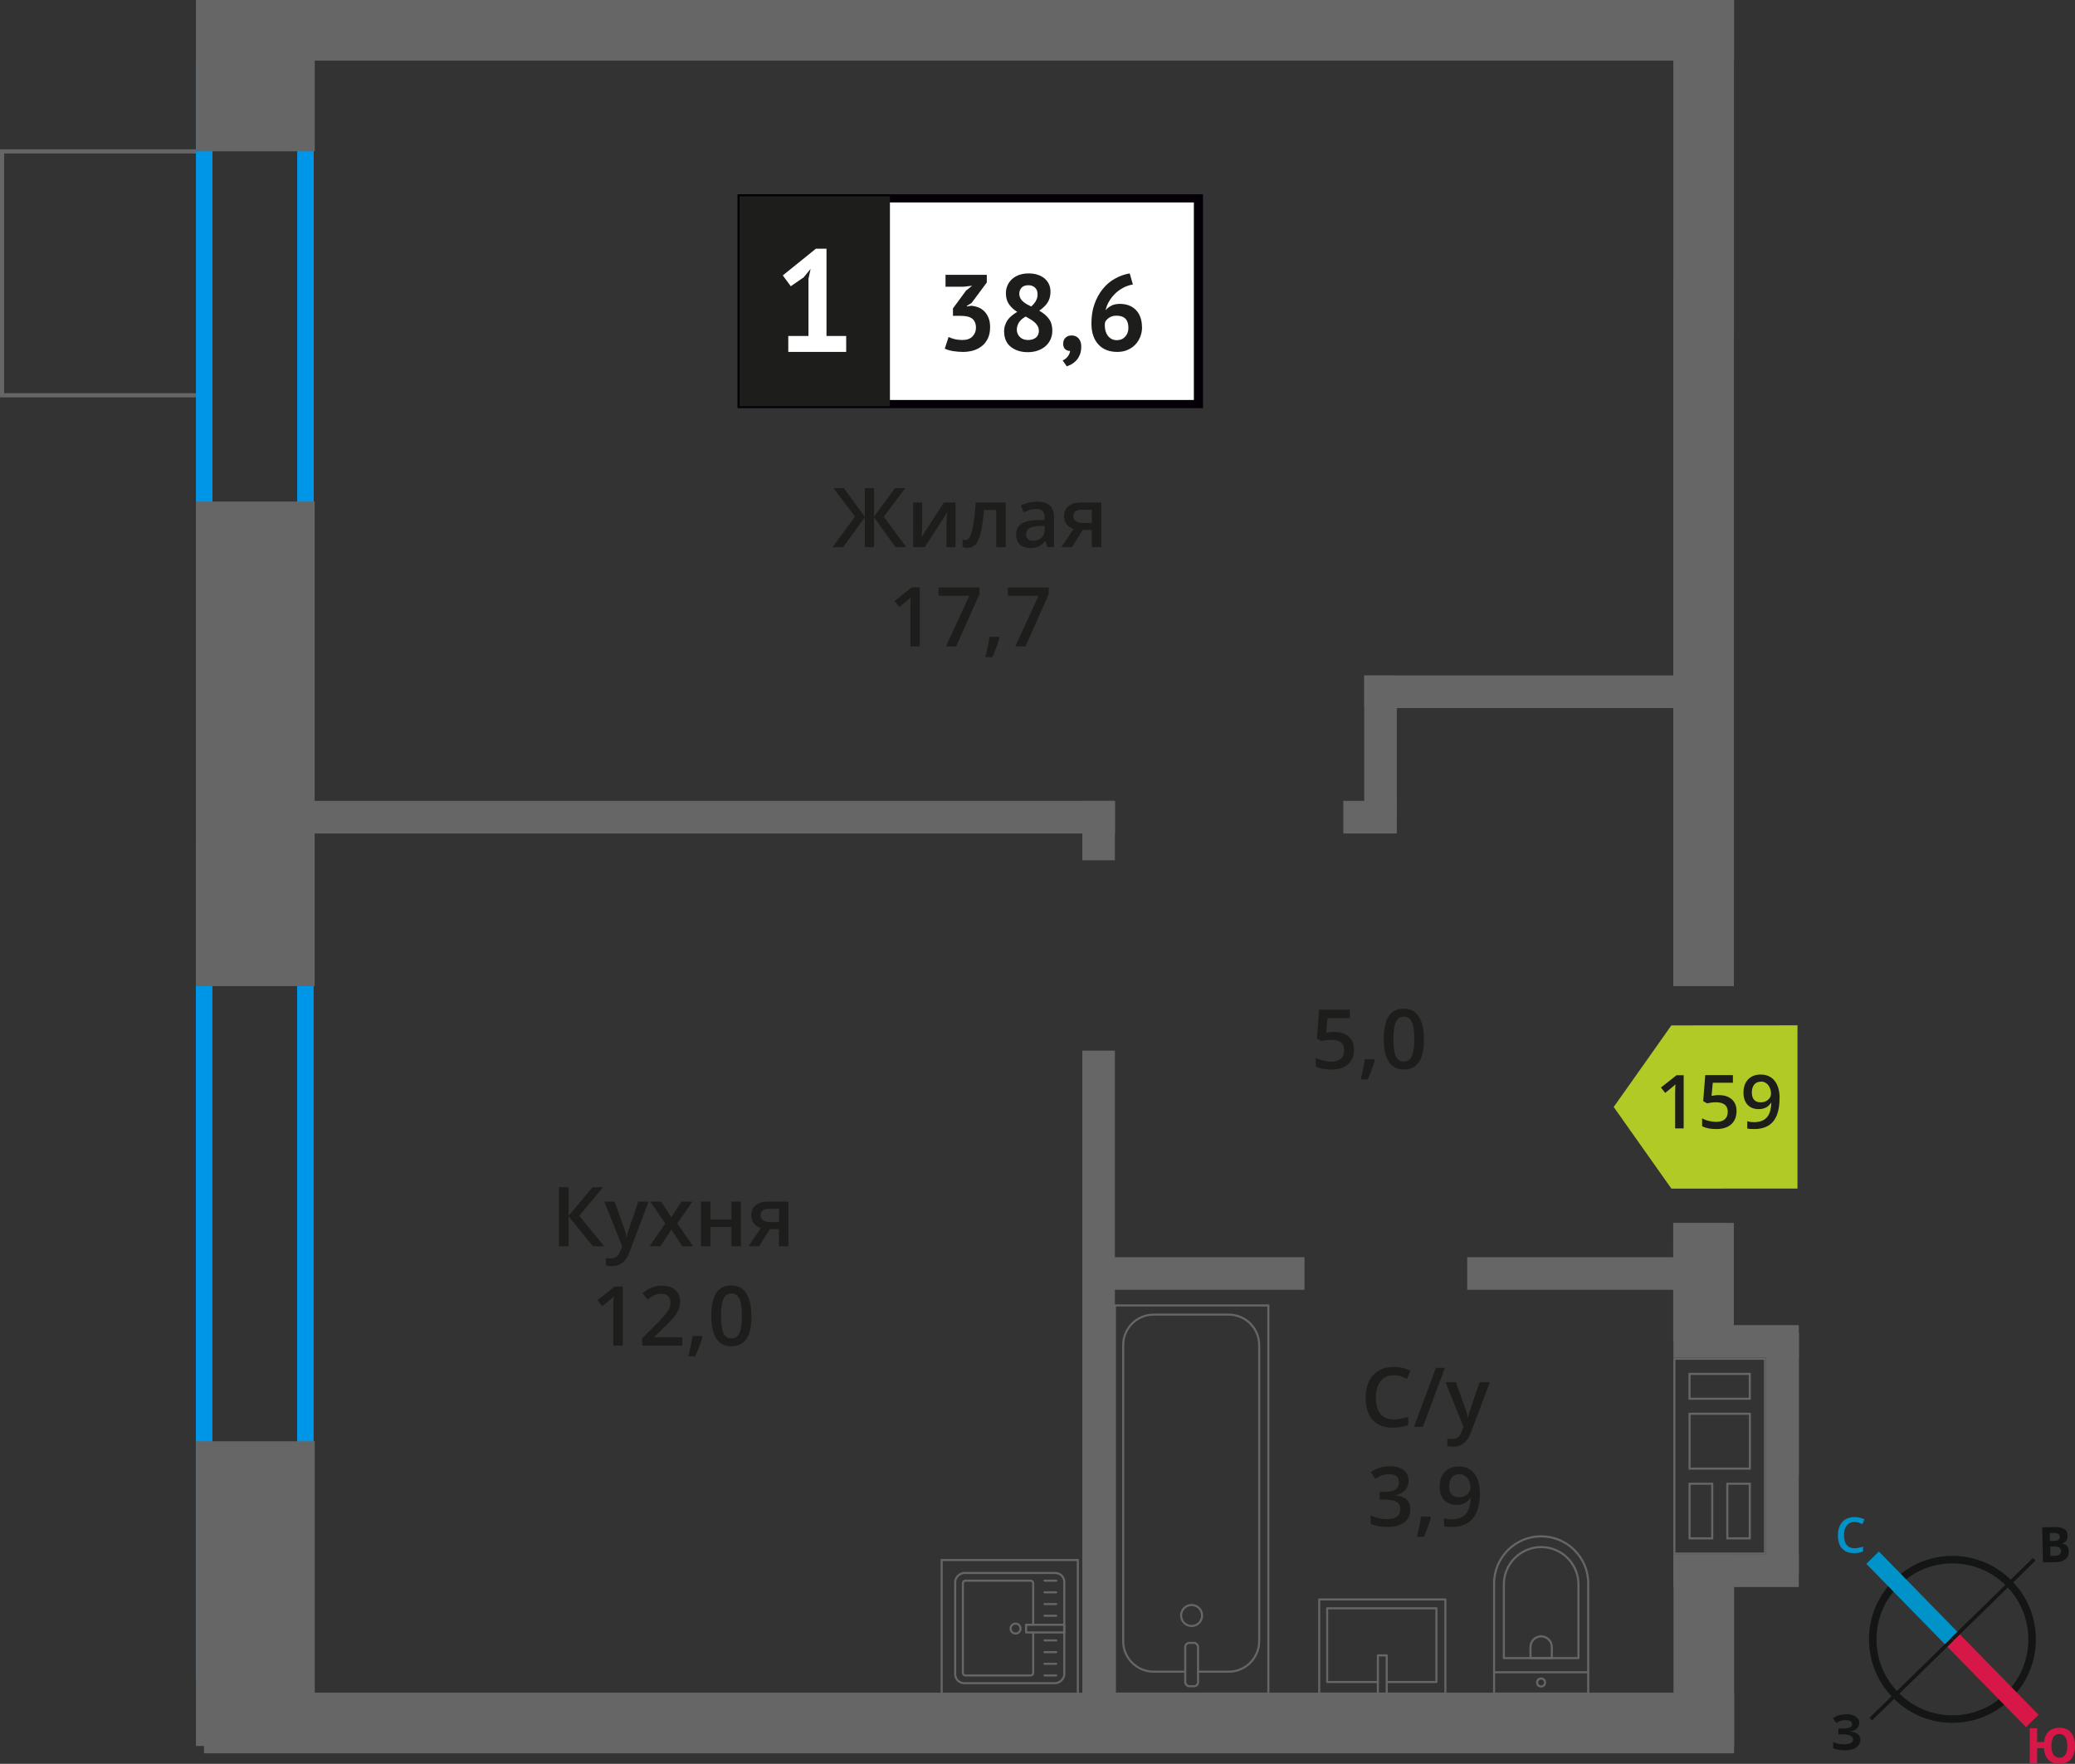 <?xml version="1.0" encoding="UTF-8"?>
<svg xmlns="http://www.w3.org/2000/svg" viewBox="0 0 250.86 213.21">
  <rect x="0" y="0" width="250.86" height="213.21" fill="#333333" stroke="none"/>
  <defs>
    <style>
      .cls-1, .cls-2 {
        stroke: #666;
      }

      .cls-1, .cls-2, .cls-3, .cls-4, .cls-5 {
        fill: none;
      }

      .cls-1, .cls-3, .cls-4, .cls-5 {
        stroke-miterlimit: 10;
      }

      .cls-1, .cls-6 {
        stroke-width: .5px;
      }

      .cls-2 {
        stroke-linecap: round;
        stroke-linejoin: round;
        stroke-width: .25px;
      }

      .cls-3 {
        stroke: #d61747;
      }

      .cls-3, .cls-4 {
        stroke-width: 2.13px;
      }

      .cls-7 {
        fill: #0093ca;
      }

      .cls-7, .cls-8, .cls-9, .cls-10, .cls-11, .cls-12, .cls-13, .cls-14, .cls-15, .cls-16 {
        stroke-width: 0px;
      }

      .cls-8 {
        fill: #666;
      }

      .cls-9 {
        fill: #050007;
      }

      .cls-10 {
        fill: #666;
      }

      .cls-11, .cls-6 {
        fill: #1d1d1b;
      }

      .cls-4 {
        stroke: #0093ca;
      }

      .cls-12 {
        fill: #0096e7;
      }

      .cls-6 {
        stroke: #1d1d1b;
        stroke-miterlimit: 22.93;
      }

      .cls-13 {
        fill: #141515;
      }

      .cls-14 {
        fill: #d61747;
      }

      .cls-5 {
        stroke: #141515;
        stroke-width: .91px;
      }

      .cls-15 {
        fill: #fff;
      }

      .cls-16 {
        fill: #b2ca25;
        fill-rule: evenodd;
      }
    </style>
  </defs>
  <g id="Layer_8" data-name="Layer 8">
    <rect class="cls-1" x="-2.58" y="21.13" width="29.48" height="23.82" transform="translate(-20.88 45.2) rotate(-90)"/>
  </g>
  <g id="window">
    <path class="cls-12" d="M25.68,104.66h10.24v96.67h-10.24v-96.67M23.68,102.66v100.67h14.24v-100.67h-14.24Z"/>
    <path class="cls-12" d="M35.93,9.18v79.77h-10.24V9.18h10.24M37.93,7.18h-14.24v83.77h14.24V7.18h0Z"/>
  </g>
  <g id="vent">
    <g>
      <path class="cls-10" d="M202.55,164.37h10.71s0,1.58,0,1.58h0v3s0,.25,0,.25h0v1.58h0v.25s0,6.38,0,6.38v.25h0v1.58h0v6.6s0,.25,0,.25h0v1.58s-10.71,0-10.71,0v-1.58h0v-6.6s0-.25,0-.25h0v-1.58h0v-6.63s0-.25,0-.25h0v-1.58h0v-3s0-.25,0-.25h0v-1.58M211.67,169.2v-.25s0-2.75,0-2.75v-.25s-.25,0-.25,0h-7.29v3s0,.25,0,.25h7.29s.25,0,.25,0M204.14,177.65h7.54v-.25s0-6.38,0-6.38v-.25s-.25,0-.25,0h-7.04s-.25,0-.25,0v6.63s0,.25,0,.25M204.14,186.08h2.99v-.25s0-6.35,0-6.35v-.25s-.25,0-.25,0h-2.74v6.6s0,.25,0,.25M211.67,186.08v-.25s0-6.35,0-6.35v-.25s-.25,0-.25,0h-2.72v.25s0,6.35,0,6.35v.25s.25,0,.25,0h2.47s.25,0,.25,0M202.3,164.12v2.08s0,0,0,0v2.75h0v2.08s0,0,0,0v6.38h0v2.08s0,0,0,0v6.35h0v2.08s11.21,0,11.21,0v-2.08s0,0,0,0v-6.35h0v-2.08s0,0,0,0v-6.38h0v-2.08s0,0,0,0v-2.75h0v-2.08s-11.21,0-11.21,0h0ZM211.42,168.95h-7.04s0-2.75,0-2.75h7.04v2.75h0ZM204.39,177.4v-6.38s7.04,0,7.04,0v6.38h-7.04ZM204.39,185.83v-6.35h2.49v6.35h-2.49ZM211.42,185.83h-2.47s0-6.35,0-6.35h2.47v6.35h0Z"/>
      <rect class="cls-8" x="202.3" y="187.91" width="15.16" height="3.94" transform="translate(419.77 379.75) rotate(-180)"/>
      <rect class="cls-8" x="202.3" y="160.18" width="15.16" height="3.94" transform="translate(419.77 324.3) rotate(-180)"/>
      <rect class="cls-8" x="200.93" y="173.76" width="29.13" height="3.94" transform="translate(39.77 391.22) rotate(-90)"/>
      <rect class="cls-8" x="206.9" y="167.79" width="17.2" height="3.94" transform="translate(45.74 385.26) rotate(-90)"/>
    </g>
  </g>
  <g id="walls">
    <rect class="cls-8" x="24.67" y="0" width="184.97" height="7.33"/>
    <rect class="cls-8" x="24.67" y="204.61" width="184.97" height="7.33"/>
    <g>
      <path class="cls-5" d="M229.32,191.28c3.8-3.73,9.9-3.66,13.61.16,3.71,3.79,3.66,9.9-.16,13.61-3.8,3.73-9.9,3.66-13.61-.16-3.73-3.8-3.66-9.9.16-13.61Z"/>
      <line class="cls-4" x1="226.39" y1="188.29" x2="236.04" y2="198.16"/>
      <line class="cls-3" x1="245.7" y1="208.03" x2="236.04" y2="198.16"/>
      <polygon class="cls-13" points="226.01 207.65 235.89 198 236.19 198.31 226.32 207.97 226.01 207.65"/>
      <rect class="cls-13" x="234.08" y="193.11" width="13.81" height=".44" transform="translate(-66.52 223.2) rotate(-44.29)"/>
      <path class="cls-7" d="M224.2,183.97c-.4,0-.7.15-.93.44-.23.27-.34.67-.34,1.16s.11.91.32,1.18c.23.27.53.4.95.4.19,0,.36-.02.53-.06s.34-.08.51-.13v.59c-.32.13-.7.19-1.12.19-.63,0-1.1-.19-1.43-.57-.34-.36-.49-.91-.49-1.6,0-.44.08-.84.23-1.16.17-.32.4-.59.7-.76.3-.17.67-.27,1.08-.27s.82.1,1.2.27l-.25.59c-.15-.08-.3-.13-.46-.19-.17-.04-.32-.08-.51-.08"/>
      <path class="cls-14" d="M250.86,211.04c0,.69-.17,1.22-.49,1.6-.32.38-.8.57-1.41.57-.55,0-.99-.15-1.31-.48-.32-.32-.51-.8-.55-1.41h-.82v1.83h-.89v-4.24h.89v1.67h.84c.06-.57.25-.99.57-1.29.32-.29.74-.44,1.29-.44.61,0,1.07.19,1.39.57.32.38.49.91.49,1.62M248.01,211.04c0,.46.1.82.25,1.07.17.23.4.36.7.36.65,0,.97-.48.97-1.43,0-.48-.08-.84-.25-1.08-.15-.23-.38-.36-.7-.36s-.55.13-.72.36c-.15.25-.25.61-.25,1.08"/>
      <path class="cls-13" d="M246.89,184.62l1.33-.03c.59-.01,1.03.05,1.3.22.29.16.43.43.44.81,0,.25-.05.46-.16.63-.13.15-.28.27-.47.3v.04c.27.05.46.16.58.31.12.17.2.4.21.66,0,.38-.14.69-.4.9-.28.23-.66.36-1.13.37l-1.6.04-.1-4.24ZM247.84,186.27h.51c.25-.02.42-.06.53-.14.11-.08.15-.19.14-.38,0-.15-.06-.27-.18-.34-.12-.07-.31-.11-.57-.1h-.46s.02.96.02.96ZM247.86,186.97l.03,1.1h.57c.25-.02.44-.06.55-.16.11-.1.17-.25.16-.44,0-.34-.26-.53-.75-.52h-.55Z"/>
      <path class="cls-13" d="M224.78,208.27c0,.27-.1.49-.3.67-.19.19-.44.3-.78.34v.02c.4.04.69.15.89.32.21.17.32.4.32.68,0,.4-.17.7-.48.93-.32.23-.76.34-1.31.34-.63,0-1.12-.08-1.5-.23v-.76c.17.08.4.15.65.21.23.04.46.06.69.06.7,0,1.07-.19,1.07-.61,0-.19-.11-.34-.34-.44-.23-.1-.57-.15-1.03-.15h-.4v-.7h.36c.46,0,.78-.04.99-.11.19-.09.3-.23.3-.44,0-.13-.06-.25-.19-.34-.13-.08-.32-.13-.59-.13-.4,0-.78.11-1.14.34l-.4-.59c.25-.15.49-.29.78-.36.27-.06.57-.1.89-.1.46,0,.84.1,1.1.29.27.19.42.44.42.76"/>
    </g>
  </g>
  <g id="bathroom">
    <g>
      <g>
        <rect class="cls-2" x="134.79" y="157.8" width="18.55" height="46.92"/>
        <rect class="cls-2" x="143.29" y="198.59" width="1.55" height="5.24" rx=".49" ry=".49"/>
        <path class="cls-2" d="M143.29,202.07h-3.82c-2.03,0-3.68-1.65-3.68-3.68v-35.8c0-2.03,1.65-3.68,3.68-3.68h9.08c2.03,0,3.68,1.65,3.68,3.68v35.8c0,2.03-1.65,3.68-3.68,3.68h-3.71"/>
        <circle class="cls-2" cx="144.06" cy="195.28" r="1.27"/>
      </g>
      <g>
        <path class="cls-2" d="M176.81,189.52h13.32c3.14,0,5.69,2.55,5.69,5.69h0c0,3.14-2.55,5.69-5.69,5.69h-13.32v-11.38h0Z" transform="translate(-8.89 381.53) rotate(-90)"/>
        <path class="cls-2" d="M179.6,189.2h8.91c2.49,0,4.51,2.02,4.51,4.51h0c0,2.49-2.02,4.51-4.51,4.51h-8.91v-9.02h0Z" transform="translate(-7.39 380.03) rotate(-90)"/>
        <path class="cls-2" d="M185,197.82h1.34c.71,0,1.29.58,1.29,1.29h0c0,.71-.58,1.29-1.29,1.29h-1.34v-2.58h0Z" transform="translate(-12.79 385.43) rotate(-90)"/>
        <circle class="cls-2" cx="186.31" cy="203.38" r=".48"/>
        <line class="cls-2" x1="180.62" y1="202.14" x2="192.01" y2="202.14"/>
      </g>
      <g>
        <rect class="cls-2" x="161.42" y="191.4" width="11.38" height="15.25" transform="translate(-31.91 366.14) rotate(-90)"/>
        <polyline class="cls-2" points="167.65 204.72 167.65 200.1 166.58 200.1 166.58 204.72"/>
        <polyline class="cls-2" points="167.65 203.32 173.66 203.32 173.66 194.41 160.45 194.41 160.45 203.32 166.58 203.32"/>
      </g>
    </g>
    <g>
      <g>
        <rect class="cls-2" x="115.41" y="190.21" width="13.32" height="13.19" rx="1.09" ry="1.09" transform="translate(318.88 74.73) rotate(90)"/>
        <path class="cls-2" d="M124.91,197.33v4.88c0,.18-.14.32-.32.32h-7.86c-.18,0-.32-.14-.32-.32v-10.82c0-.18.14-.32.32-.32h7.86c.18,0,.32.14.32.32v5.01"/>
        <circle class="cls-2" cx="122.78" cy="196.86" r=".6"/>
        <rect class="cls-2" x="125.9" y="194.56" width=".93" height="4.61" transform="translate(323.22 70.5) rotate(90)"/>
        <line class="cls-2" x1="127.69" y1="191.07" x2="126.28" y2="191.07"/>
        <line class="cls-2" x1="127.69" y1="192.48" x2="126.28" y2="192.48"/>
        <line class="cls-2" x1="127.69" y1="193.9" x2="126.28" y2="193.9"/>
        <line class="cls-2" x1="127.69" y1="195.31" x2="126.28" y2="195.31"/>
        <line class="cls-2" x1="127.69" y1="198.29" x2="126.28" y2="198.29"/>
        <line class="cls-2" x1="127.69" y1="199.71" x2="126.28" y2="199.71"/>
        <line class="cls-2" x1="127.69" y1="201.12" x2="126.28" y2="201.12"/>
        <line class="cls-2" x1="127.69" y1="202.53" x2="126.28" y2="202.53"/>
      </g>
      <path class="cls-10" d="M130.18,188.7v16.21h-16.21v-16.21h16.21M130.43,188.45h-16.71v16.71h16.71v-16.71h0Z"/>
    </g>
  </g>
  <g id="text">
    <g>
      <g>
        <path class="cls-11" d="M103.37,62.45l-2.61-3.45h1.25l2.54,3.46v-3.46h1.11v3.46l2.54-3.46h1.25l-2.61,3.45,2.72,3.69h-1.29l-2.61-3.62v3.62h-1.11v-3.62l-2.61,3.62h-1.3l2.73-3.69Z"/>
        <path class="cls-11" d="M111.49,60.74v2.77c0,.32-.03.8-.08,1.42l2.71-4.19h1.4v5.4h-1.1v-2.72c0-.15,0-.39.03-.73.02-.33.03-.58.05-.73l-2.7,4.18h-1.4v-5.4h1.1Z"/>
        <path class="cls-11" d="M121.6,66.14h-1.16v-4.5h-1.49c-.09,1.16-.21,2.06-.37,2.71-.16.65-.36,1.13-.61,1.43-.25.3-.57.45-.97.45-.25,0-.46-.04-.63-.11v-.9c.12.05.24.07.36.07.33,0,.59-.37.78-1.12.19-.75.34-1.89.45-3.43h3.63v5.4Z"/>
        <path class="cls-11" d="M126.62,66.14l-.23-.75h-.04c-.26.33-.52.55-.79.67-.26.12-.6.18-1.02.18-.53,0-.95-.14-1.24-.43-.3-.29-.45-.69-.45-1.22,0-.56.21-.98.62-1.26s1.04-.44,1.89-.46l.93-.03v-.29c0-.34-.08-.6-.24-.77-.16-.17-.41-.26-.75-.26-.28,0-.54.04-.8.12-.25.08-.5.18-.73.29l-.37-.82c.29-.15.61-.27.96-.35.35-.08.68-.12.99-.12.69,0,1.21.15,1.55.45.35.3.53.77.53,1.41v3.64h-.82ZM124.91,65.36c.42,0,.75-.12,1-.35.25-.23.38-.56.38-.98v-.47l-.69.03c-.54.02-.93.11-1.18.27-.25.16-.37.41-.37.74,0,.24.07.43.21.56s.36.2.64.2Z"/>
        <path class="cls-11" d="M129.59,66.14h-1.28l1.5-2.21c-.36-.1-.65-.29-.86-.56s-.31-.6-.31-1c0-.51.18-.91.55-1.2s.86-.43,1.49-.43h2.46v5.4h-1.15v-2.08h-1.09l-1.31,2.08ZM129.76,62.38c0,.28.1.48.32.62.21.14.49.21.85.21h1.07v-1.6h-1.25c-.31,0-.55.07-.72.2-.17.13-.26.32-.26.57Z"/>
        <path class="cls-11" d="M111.21,78.14h-1.15v-4.61c0-.55.01-.99.04-1.31-.08.08-.17.17-.28.26-.11.09-.47.39-1.1.9l-.58-.73,2.1-1.65h.96v7.14Z"/>
        <path class="cls-11" d="M114.36,78.14l2.82-6.12h-3.71v-1.01h4.94v.8l-2.81,6.33h-1.24Z"/>
        <path class="cls-11" d="M120.83,77.09c-.16.61-.44,1.39-.86,2.34h-.84c.22-.88.39-1.7.5-2.45h1.13l.07.11Z"/>
        <path class="cls-11" d="M122.74,78.14l2.82-6.12h-3.71v-1.01h4.94v.8l-2.81,6.33h-1.24Z"/>
      </g>
      <g>
        <rect class="cls-15" x="89.66" y="23.98" width="54.7" height="24.87"/>
        <path class="cls-9" d="M144.35,24.47h-54.1v23.88h54.1v-23.88ZM89.71,23.48h55.73v25.86h-56.28v-25.86h.55Z"/>
        <rect class="cls-6" x="89.66" y="23.98" width="17.68" height="24.87"/>
        <g>
          <path class="cls-11" d="M116.34,41.1c.54,0,.95-.14,1.23-.43.28-.29.42-.64.42-1.04,0-.5-.15-.86-.44-1.1-.3-.24-.76-.35-1.4-.35h-.94v-.9l1.58-2.15.74-.59-1.03.12h-2.19v-1.44h4.99v.93l-1.84,2.47-.57.35v.07l.55-.08c.3.03.59.1.87.21.27.11.51.28.72.49.2.21.37.48.49.79.12.31.18.67.18,1.08,0,.51-.08.96-.25,1.33-.17.37-.4.69-.71.94-.3.25-.65.44-1.05.56s-.83.18-1.29.18c-.38,0-.78-.04-1.19-.1-.41-.07-.74-.17-.99-.3l.46-1.41c.23.11.48.21.75.27s.58.1.92.1Z"/>
          <path class="cls-11" d="M121.39,40.13c0-.3.04-.58.12-.82.08-.24.19-.46.33-.65.14-.2.31-.37.51-.53.2-.16.41-.3.63-.43-.43-.27-.76-.58-1-.93-.24-.35-.37-.79-.37-1.31,0-.34.06-.66.19-.95.13-.3.31-.55.55-.77.24-.22.53-.39.87-.51.34-.12.72-.18,1.15-.18.39,0,.75.05,1.07.16.32.1.6.25.83.44s.41.42.54.7c.13.27.19.58.19.91,0,.51-.12.95-.35,1.31-.23.36-.57.68-1.01.98.52.3.92.64,1.18,1.01.27.37.4.83.4,1.41,0,.39-.07.75-.22,1.06-.14.32-.35.59-.61.82-.26.23-.57.4-.94.53-.37.13-.77.19-1.2.19s-.83-.06-1.18-.18c-.35-.12-.65-.28-.9-.49-.25-.21-.44-.46-.57-.76s-.2-.63-.2-.99ZM125.59,39.96c0-.2-.05-.38-.14-.55-.1-.17-.22-.32-.37-.45-.15-.13-.32-.26-.51-.37s-.38-.22-.57-.33c-.41.24-.69.49-.84.76s-.23.55-.23.82c0,.35.12.65.36.89s.57.37,1,.37c.39,0,.71-.1.95-.29s.36-.48.36-.86ZM123.23,35.48c0,.21.04.39.12.55.08.16.18.29.32.41.13.12.29.23.46.33.17.1.35.19.53.28.52-.44.78-.93.78-1.46,0-.37-.11-.64-.32-.83-.21-.19-.47-.28-.78-.28-.38,0-.66.1-.84.3s-.27.44-.27.71Z"/>
          <path class="cls-11" d="M128.54,41.52c0-.3.1-.53.29-.71s.44-.26.72-.26c.37,0,.65.12.86.37.21.24.31.57.31.97s-.06.73-.18,1.01c-.12.28-.27.52-.45.7-.18.19-.37.33-.57.44-.2.11-.39.19-.55.24l-.5-.71c.23-.1.44-.25.61-.47.17-.22.27-.45.29-.69-.2.03-.39-.04-.57-.18-.18-.15-.27-.39-.27-.72Z"/>
          <path class="cls-11" d="M138.07,39.53c0,.43-.07.82-.22,1.19s-.35.68-.61.95c-.26.27-.58.48-.95.64-.37.16-.78.23-1.22.23s-.87-.07-1.25-.21-.71-.36-.99-.65c-.28-.29-.5-.65-.65-1.08-.16-.44-.23-.94-.23-1.51,0-.86.12-1.64.37-2.34s.58-1.3,1-1.82c.42-.52.91-.94,1.48-1.25.56-.32,1.16-.53,1.78-.63l.38,1.34c-.44.07-.83.21-1.2.41s-.69.44-.97.72-.52.59-.72.93c-.2.34-.33.7-.41,1.06.17-.22.4-.4.68-.55s.63-.23,1.04-.23c.39,0,.75.06,1.08.18.33.12.61.3.85.54s.42.53.55.88.2.75.2,1.2ZM136.42,39.62c0-.97-.48-1.46-1.44-1.46-.35,0-.64.08-.88.24-.24.16-.41.34-.5.55-.02.1-.03.18-.03.25v.21c0,.21.03.42.09.62.06.2.15.39.27.55s.27.29.45.39c.18.1.4.15.65.15.41,0,.74-.14,1-.42.26-.28.39-.63.39-1.07Z"/>
        </g>
        <path class="cls-15" d="M95.3,40.61h2.44v-6.92l.26-1.19-.84,1.03-1.56,1.07-.96-1.31,4-3.23h1.28v10.55h2.38v1.93h-7v-1.93Z"/>
      </g>
    </g>
    <g>
      <path class="cls-11" d="M168.5,166.24c-.67,0-1.2.24-1.58.71-.38.47-.58,1.13-.58,1.97s.18,1.54.55,1.99c.37.45.9.67,1.6.67.3,0,.6-.03.88-.09.28-.06.58-.14.88-.23v1c-.56.21-1.19.32-1.9.32-1.04,0-1.85-.32-2.41-.95-.56-.63-.84-1.54-.84-2.72,0-.74.14-1.39.41-1.95.27-.56.67-.98,1.18-1.28.51-.3,1.12-.44,1.81-.44.73,0,1.4.15,2.02.46l-.42.97c-.24-.11-.5-.21-.76-.3-.27-.09-.55-.13-.85-.13Z"/>
      <path class="cls-11" d="M174.68,165.34l-2.66,7.14h-1.08l2.66-7.14h1.08Z"/>
      <path class="cls-11" d="M174.76,167.08h1.25l1.1,3.06c.17.44.28.85.33,1.23h.04c.03-.18.08-.4.16-.65.08-.25.49-1.47,1.24-3.64h1.24l-2.31,6.12c-.42,1.12-1.12,1.68-2.1,1.68-.25,0-.5-.03-.74-.08v-.91c.17.04.37.06.59.06.55,0,.94-.32,1.17-.96l.2-.51-2.17-5.4Z"/>
      <path class="cls-11" d="M170.29,178.98c0,.45-.13.83-.4,1.13-.26.3-.63.5-1.11.61v.04c.57.07,1,.25,1.29.53.29.29.43.66.43,1.14,0,.69-.24,1.22-.73,1.59-.49.37-1.17.56-2.07.56-.79,0-1.46-.13-2-.39v-1.02c.3.15.62.26.96.35.34.08.66.12.98.12.55,0,.97-.1,1.24-.31s.41-.52.41-.95c0-.38-.15-.66-.45-.84-.3-.18-.78-.27-1.43-.27h-.62v-.93h.63c1.14,0,1.71-.39,1.71-1.18,0-.31-.1-.54-.3-.71s-.49-.25-.88-.25c-.27,0-.53.04-.78.11-.25.08-.55.23-.89.45l-.56-.8c.65-.48,1.41-.72,2.28-.72.72,0,1.28.15,1.68.46.4.31.61.74.61,1.28Z"/>
      <path class="cls-11" d="M173,183.43c-.16.61-.44,1.38-.86,2.34h-.84c.22-.88.39-1.7.5-2.45h1.13l.07.11Z"/>
      <path class="cls-11" d="M178.92,180.39c0,1.41-.28,2.46-.85,3.15s-1.42,1.04-2.56,1.04c-.43,0-.74-.03-.93-.08v-.96c.29.08.58.12.87.12.77,0,1.35-.21,1.73-.62.38-.42.59-1.07.62-1.96h-.06c-.19.29-.42.5-.7.63-.27.13-.59.2-.96.2-.63,0-1.13-.2-1.49-.59-.36-.39-.54-.93-.54-1.62,0-.75.21-1.34.63-1.78.42-.44.99-.66,1.71-.66.51,0,.95.12,1.33.37.38.25.67.61.87,1.08.21.47.31,1.03.31,1.69ZM176.43,178.2c-.4,0-.7.13-.91.39s-.32.62-.32,1.09c0,.41.1.73.3.96.2.23.5.35.9.35s.71-.12.98-.35c.26-.23.4-.5.4-.81,0-.29-.06-.56-.17-.81-.11-.25-.27-.45-.47-.6s-.43-.22-.69-.22Z"/>
    </g>
    <g>
      <path class="cls-11" d="M161.35,124.74c.72,0,1.29.19,1.71.57s.63.9.63,1.56c0,.76-.24,1.36-.72,1.78-.48.43-1.15.64-2.03.64-.8,0-1.42-.13-1.88-.39v-1.04c.26.15.57.26.91.35.34.08.66.12.95.12.52,0,.91-.12,1.18-.35.27-.23.41-.57.41-1.02,0-.85-.54-1.28-1.63-1.28-.15,0-.34.02-.57.05-.22.03-.42.07-.59.11l-.51-.3.27-3.49h3.71v1.02h-2.7l-.16,1.77c.11-.02.25-.04.42-.07.17-.03.37-.04.6-.04Z"/>
      <path class="cls-11" d="M166.21,128.14c-.16.61-.44,1.38-.86,2.34h-.84c.22-.88.39-1.7.5-2.45h1.13l.07.11Z"/>
      <path class="cls-11" d="M172.15,125.62c0,1.24-.2,2.16-.6,2.76-.4.6-1.01.9-1.83.9s-1.4-.31-1.81-.93c-.41-.62-.62-1.53-.62-2.73s.2-2.19.6-2.79c.4-.6,1.01-.9,1.82-.9s1.4.31,1.81.94.62,1.54.62,2.74ZM168.46,125.62c0,.97.1,1.67.3,2.08.2.42.52.62.96.62s.76-.21.96-.63c.2-.42.3-1.12.3-2.08s-.1-1.65-.3-2.08c-.2-.43-.53-.64-.96-.64s-.76.21-.96.63c-.2.42-.3,1.12-.3,2.09Z"/>
    </g>
    <g>
      <path class="cls-11" d="M73.05,150.65h-1.37l-2.94-3.62v3.62h-1.17v-7.14h1.17v3.46l2.89-3.46h1.28l-2.88,3.45,3.02,3.69Z"/>
      <path class="cls-11" d="M73.05,145.25h1.25l1.1,3.06c.17.44.28.85.33,1.23h.04c.03-.18.08-.4.16-.65.08-.26.49-1.47,1.24-3.64h1.24l-2.31,6.12c-.42,1.12-1.12,1.68-2.1,1.68-.25,0-.5-.03-.74-.08v-.91c.17.04.37.06.59.06.55,0,.94-.32,1.17-.96l.2-.51-2.17-5.4Z"/>
      <path class="cls-11" d="M80.43,147.89l-1.81-2.64h1.31l1.23,1.89,1.24-1.89h1.3l-1.82,2.64,1.91,2.76h-1.3l-1.33-2.02-1.33,2.02h-1.3l1.9-2.76Z"/>
      <path class="cls-11" d="M85.89,145.25v2.17h2.54v-2.17h1.15v5.4h-1.15v-2.33h-2.54v2.33h-1.15v-5.4h1.15Z"/>
      <path class="cls-11" d="M91.77,150.65h-1.28l1.5-2.21c-.36-.1-.65-.29-.86-.56s-.31-.6-.31-1c0-.51.18-.91.55-1.2s.86-.43,1.49-.43h2.46v5.4h-1.15v-2.08h-1.09l-1.31,2.08ZM91.94,146.89c0,.28.1.48.32.62.21.14.49.21.85.21h1.07v-1.6h-1.25c-.31,0-.55.07-.72.2-.17.13-.26.32-.26.57Z"/>
      <path class="cls-11" d="M75.3,162.65h-1.15v-4.61c0-.55.01-.99.04-1.31-.08.08-.17.17-.28.26-.11.09-.47.39-1.1.9l-.58-.73,2.1-1.65h.96v7.14Z"/>
      <path class="cls-11" d="M82.47,162.65h-4.84v-.87l1.84-1.85c.54-.56.9-.95,1.08-1.18.18-.23.31-.45.39-.66s.12-.42.12-.66c0-.32-.1-.58-.29-.76-.19-.19-.46-.28-.8-.28-.27,0-.54.05-.79.15-.25.1-.55.28-.89.55l-.62-.76c.4-.33.78-.57,1.16-.71.37-.14.77-.21,1.2-.21.66,0,1.2.17,1.6.52s.6.81.6,1.4c0,.32-.06.63-.17.92-.12.29-.29.59-.53.9-.24.31-.64.72-1.19,1.25l-1.24,1.2v.05h3.39v1.01Z"/>
      <path class="cls-11" d="M84.92,161.6c-.16.61-.44,1.39-.86,2.34h-.84c.22-.88.39-1.7.5-2.45h1.13l.07.11Z"/>
      <path class="cls-11" d="M90.85,159.08c0,1.24-.2,2.16-.6,2.76-.4.6-1.01.9-1.83.9s-1.4-.31-1.81-.93c-.41-.62-.62-1.53-.62-2.73s.2-2.19.6-2.79c.4-.6,1.01-.9,1.82-.9s1.4.31,1.81.94.62,1.54.62,2.74ZM87.17,159.08c0,.97.1,1.67.3,2.08.2.42.52.62.96.62s.76-.21.96-.63c.2-.42.3-1.11.3-2.08s-.1-1.65-.3-2.08c-.2-.43-.53-.64-.96-.64s-.76.21-.96.63c-.2.42-.3,1.12-.3,2.09Z"/>
    </g>
    <g>
      <polygon class="cls-16" points="202.06 143.68 202.06 143.67 198.58 138.75 195.09 133.81 198.58 128.88 202.06 123.95 202.06 123.95 202.06 123.95 217.31 123.94 217.31 143.67 202.07 143.68 202.06 143.68"/>
      <g>
        <path class="cls-11" d="M203.55,136.4h-1.03v-4.15c0-.5.01-.89.04-1.18-.07.07-.15.15-.25.23-.1.09-.43.36-.99.81l-.52-.65,1.89-1.49h.86v6.42Z"/>
        <path class="cls-11" d="M207.83,132.38c.65,0,1.16.17,1.54.51s.57.81.57,1.4c0,.69-.21,1.22-.64,1.61-.43.39-1.04.58-1.83.58-.72,0-1.28-.12-1.69-.35v-.94c.24.13.51.24.82.31s.59.11.86.11c.47,0,.82-.1,1.06-.31.24-.21.36-.51.36-.91,0-.77-.49-1.15-1.47-1.15-.14,0-.31.01-.51.04-.2.03-.38.06-.53.09l-.46-.27.25-3.14h3.34v.92h-2.43l-.15,1.59c.1-.02.23-.04.38-.06s.33-.04.54-.04Z"/>
        <path class="cls-11" d="M215.14,132.72c0,1.27-.25,2.21-.76,2.83-.51.62-1.28.93-2.3.93-.39,0-.67-.02-.84-.07v-.87c.26.07.52.11.79.11.7,0,1.22-.19,1.56-.56.34-.37.53-.96.56-1.77h-.05c-.17.26-.38.45-.63.57-.25.12-.53.18-.86.18-.57,0-1.02-.18-1.34-.53s-.49-.84-.49-1.46c0-.67.19-1.21.56-1.6.38-.4.89-.59,1.54-.59.46,0,.86.11,1.2.33.34.22.6.54.79.97.18.42.28.93.28,1.52ZM212.9,130.75c-.36,0-.63.12-.82.35-.19.23-.29.56-.29.98,0,.37.09.65.27.86.18.21.45.31.81.31s.64-.1.88-.31c.24-.21.36-.45.36-.73,0-.26-.05-.5-.15-.73-.1-.23-.24-.41-.42-.54-.18-.13-.39-.2-.62-.2Z"/>
      </g>
    </g>
  </g>
  <g id="Layer_7" data-name="Layer 7">
    <rect class="cls-8" x="21.72" y="1.97" width="18.3" height="14.36" transform="translate(21.72 40.01) rotate(-90)"/>
    <rect class="cls-8" x="1.58" y="82.73" width="58.57" height="14.36" transform="translate(-59.05 120.78) rotate(-90)"/>
    <rect class="cls-8" x="12.45" y="185.45" width="36.83" height="14.36" transform="translate(-161.76 223.5) rotate(-90)"/>
    <rect class="cls-8" x="164.94" y="81.66" width="40.25" height="3.94" transform="translate(370.13 167.25) rotate(180)"/>
    <rect class="cls-8" x="177.39" y="151.98" width="27.81" height="3.94" transform="translate(382.58 307.89) rotate(180)"/>
    <rect class="cls-8" x="133.93" y="151.98" width="23.78" height="3.94" transform="translate(291.64 307.89) rotate(180)"/>
    <rect class="cls-8" x="158.57" y="88.03" width="16.68" height="3.94" transform="translate(256.9 -76.91) rotate(90)"/>
    <rect class="cls-8" x="129.23" y="98.43" width="7.18" height="3.94" transform="translate(233.22 -32.42) rotate(90)"/>
    <rect class="cls-8" x="93.14" y="164.72" width="79.37" height="3.94" transform="translate(299.51 33.86) rotate(90)"/>
    <rect class="cls-8" x="36.26" y="96.81" width="98.53" height="3.94" transform="translate(171.05 197.56) rotate(180)"/>
    <rect class="cls-8" x="162.41" y="96.81" width="6.47" height="3.94" transform="translate(331.28 197.56) rotate(180)"/>
    <rect class="cls-8" x="185.81" y="16.47" width="40.28" height="7.33" transform="translate(226.1 -185.81) rotate(90)"/>
    <rect class="cls-8" x="163.24" y="72.82" width="85.43" height="7.33" transform="translate(282.44 -129.47) rotate(90)"/>
    <rect class="cls-8" x="198.76" y="151.35" width="14.39" height="7.33" transform="translate(361 -50.91) rotate(90.01)"/>
    <rect class="cls-8" x="194.4" y="195.81" width="23.13" height="7.33" transform="translate(405.46 -6.48) rotate(90)"/>
  </g>
</svg>